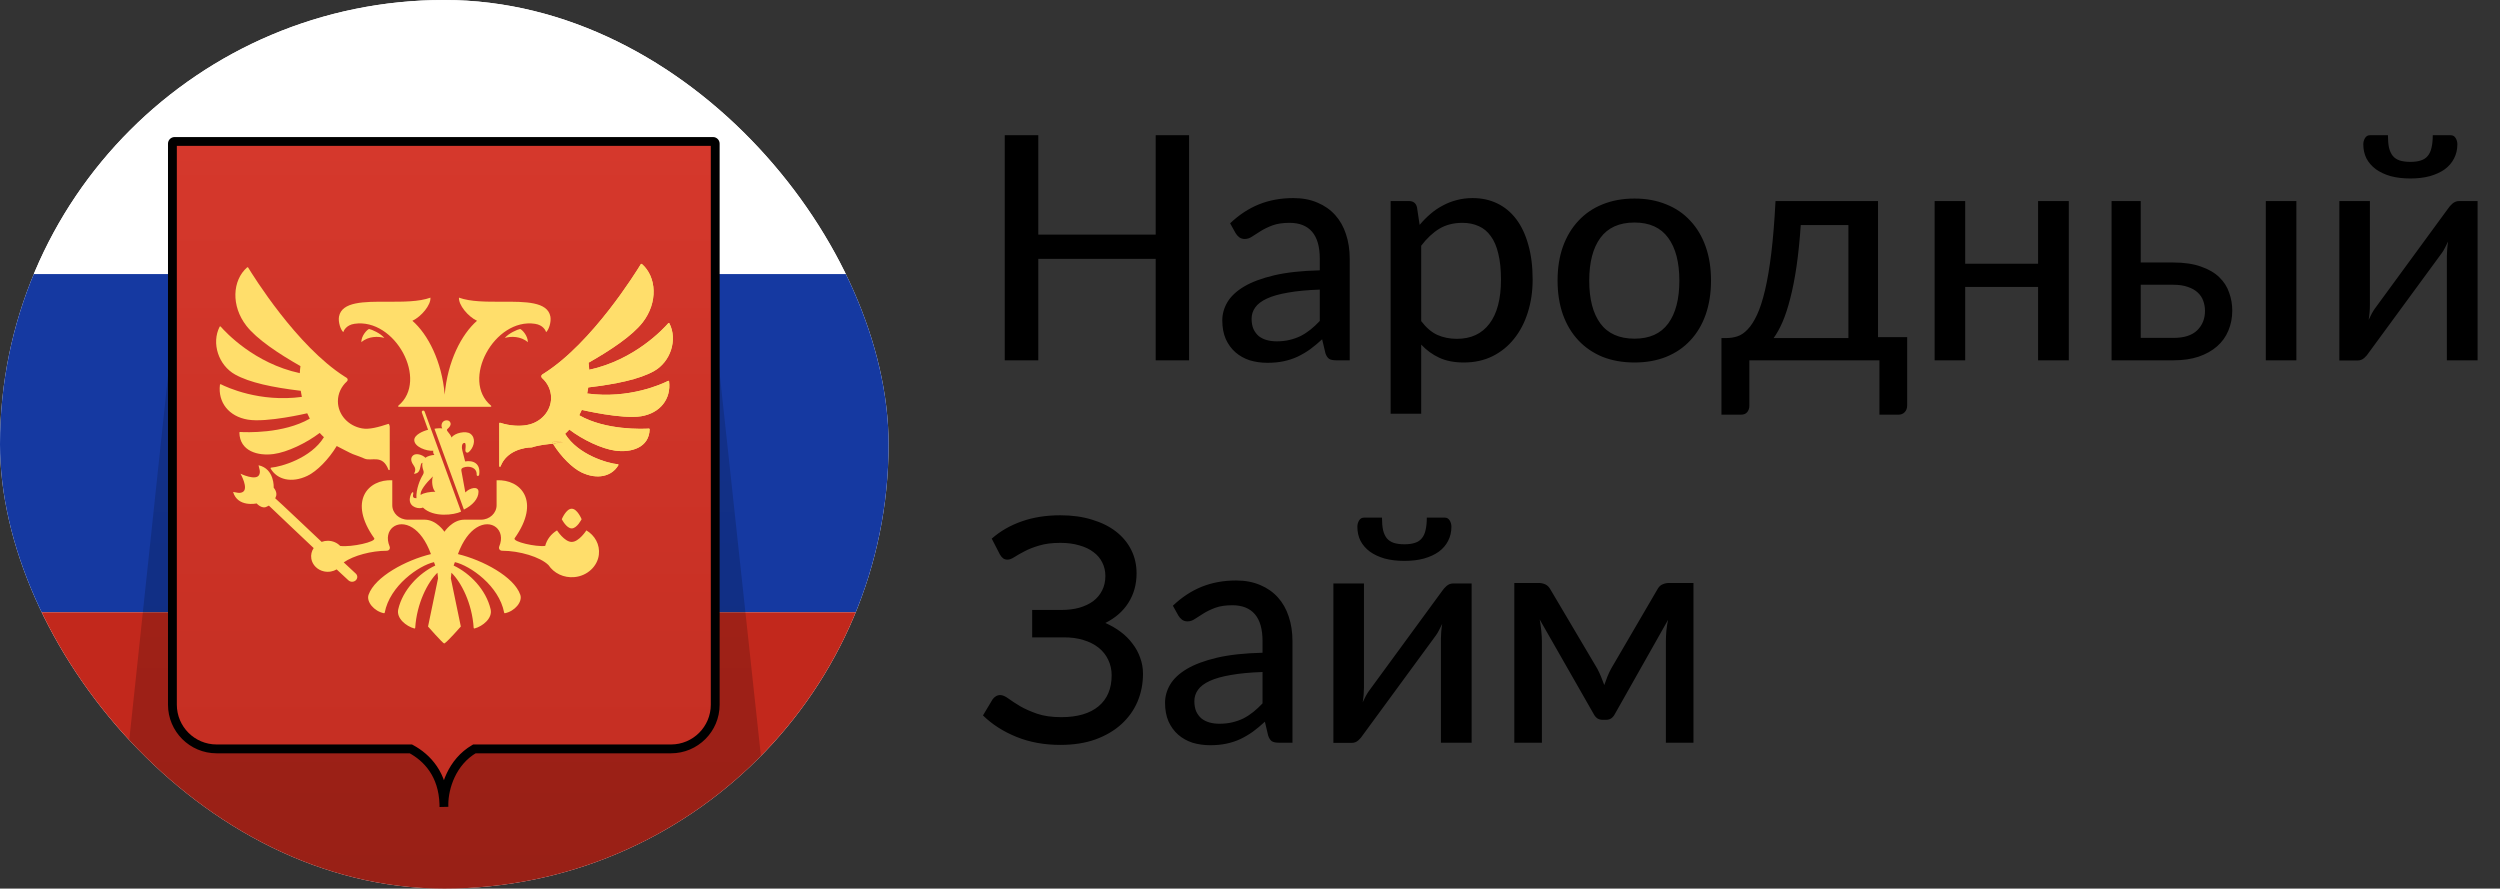 <svg width="1131" height="402" viewBox="0 0 1131 402" fill="none" xmlns="http://www.w3.org/2000/svg">
<rect x="0" y="0" width="1131" height="402" fill="#333333" stroke="none"/>
<g clip-path="url(#clip0_1451_2792)">
<rect width="402" height="402" rx="201" fill="white"/>
<rect x="-68" y="-28" width="538" height="152" fill="white"/>
<rect x="-68" y="124" width="538" height="153" fill="#1539A1"/>
<rect x="-68" y="277" width="538" height="152" fill="#C2281C"/>
<path d="M314.255 64H87.283L54 376.878L200.497 467L348 376.878L314.255 64Z" fill="url(#paint0_linear_1451_2792)"/>
<path fill-rule="evenodd" clip-rule="evenodd" d="M79 64C78.448 64 78 64.448 78 65V318.798C78 329.843 86.954 338.798 98 338.798H185.874C193.3 342.79 200.395 350.385 200.818 363.733C200.813 364.17 200.819 364.593 200.837 365C200.837 364.572 200.831 364.15 200.818 363.733C200.901 356.319 204.37 344.739 214.605 338.798H303.564C314.61 338.798 323.564 329.843 323.564 318.798V65C323.564 64.448 323.116 64 322.564 64H79Z" fill="url(#paint1_linear_1451_2792)"/>
<path d="M185.874 338.798L186.822 337.036L186.378 336.798H185.874V338.798ZM200.837 365L198.839 365.088L202.837 365H200.837ZM214.605 338.798V336.798H214.066L213.6 337.068L214.605 338.798ZM80 65C80 65.552 79.552 66 79 66V62C77.343 62 76 63.343 76 65H80ZM80 318.798V65H76V318.798H80ZM98 336.798C88.059 336.798 80 328.739 80 318.798H76C76 330.948 85.85 340.798 98 340.798V336.798ZM185.874 336.798H98V340.798H185.874V336.798ZM202.817 363.67C202.367 349.487 194.761 341.305 186.822 337.036L184.927 340.559C191.84 344.276 198.422 351.283 198.819 363.796L202.817 363.67ZM202.835 364.912C202.819 364.544 202.813 364.158 202.817 363.755L198.818 363.71C198.812 364.183 198.82 364.643 198.839 365.088L202.835 364.912ZM198.819 363.796C198.831 364.192 198.837 364.593 198.837 365H202.837C202.837 364.551 202.83 364.108 202.817 363.67L198.819 363.796ZM213.6 337.068C202.545 343.487 198.906 355.877 198.818 363.71L202.817 363.755C202.896 356.761 206.196 345.992 215.609 340.527L213.6 337.068ZM303.564 336.798H214.605V340.798H303.564V336.798ZM321.564 318.798C321.564 328.739 313.505 336.798 303.564 336.798V340.798C315.714 340.798 325.564 330.948 325.564 318.798H321.564ZM321.564 65V318.798H325.564V65H321.564ZM322.564 66C322.012 66 321.564 65.552 321.564 65H325.564C325.564 63.343 324.221 62 322.564 62V66ZM79 66H322.564V62H79V66Z" fill="black"/>
<path fill-rule="evenodd" clip-rule="evenodd" d="M228.381 152.892C231.017 152.079 235.61 152.015 238.804 154.815C238.804 151.821 236.216 149.162 235.314 148.823C234.128 149.034 230.108 150.772 228.381 152.892ZM227.041 136.498C237.69 136.463 247.731 136.43 249.001 143.22C249.447 145.599 248.303 149.222 247.067 150.263C246.845 149.51 245.695 147.045 242.052 146.492C223.656 143.713 208.297 172.065 222.164 183.529C222.372 183.703 222.253 184.025 221.97 184.025H180.405C180.119 184.025 180 183.703 180.211 183.529C194.075 172.065 178.716 143.713 160.32 146.492C156.68 147.045 155.526 149.51 155.305 150.264C154.069 149.222 152.925 145.598 153.367 143.22C154.639 136.43 164.681 136.463 175.331 136.498C182.301 136.521 189.531 136.545 194.732 134.657C194.988 137.932 190.684 143.18 186.571 145.123C193.602 151.225 199.914 163.519 201.184 178.539C202.458 163.519 208.77 151.225 215.801 145.123C211.688 143.18 207.388 137.932 207.64 134.657C212.842 136.545 220.072 136.521 227.041 136.498ZM173.882 152.892C171.249 152.079 166.656 152.015 163.459 154.815C163.459 151.821 166.05 149.161 166.953 148.823C168.135 149.034 172.162 150.772 173.882 152.892ZM258.64 230.146C261.19 230.146 263.124 234.891 263.124 234.891C263.124 234.891 261.03 239.054 258.64 239.054C256.251 239.054 254.156 234.891 254.156 234.891C254.156 234.891 256.09 230.146 258.64 230.146ZM265.626 178.024C284.764 180.613 299.704 173.614 302.252 172.324C302.436 172.23 302.667 172.346 302.694 172.544C303.665 180.501 298.639 186.898 290.059 188.314C281.425 189.741 263.202 185.434 263.202 185.434C262.841 186.258 262.45 187.069 262.031 187.865C274.091 194.788 291.016 194.051 293.573 193.897C293.75 193.887 293.9 194.024 293.897 194.192C293.699 202.554 285.551 204.848 278.361 203.87C272.215 203.036 263.631 198.951 257.561 194.329C256.954 195.006 256.304 195.642 255.64 196.252C261.442 205.766 275.068 209.671 279.507 210.026C279.722 210.046 279.851 210.267 279.746 210.445C276.831 215.485 270.26 217.16 263.083 213.716C258.987 211.749 253.94 206.728 250.317 201C250.284 200.947 250.25 200.894 250.217 200.84C250.095 200.646 249.974 200.45 249.856 200.253C249.021 200.665 250.748 199.945 249.856 200.253C257.552 206.773 250.348 201.44 249.856 200.253C249.363 199.067 257.328 200.253 253.459 200.253C252.219 200.253 251.282 200.447 250.491 200.735C250.397 200.769 250.306 200.804 250.217 200.84C249.841 200.994 250.491 199.133 250.317 201C250.877 200.956 252.026 200.763 252.842 200.634C253.625 200.51 254.102 200.444 253.459 200.626C253.459 196.757 257.493 199.489 253.459 200.626C253.459 200.626 253.237 200.625 252.842 200.634C252.322 200.645 251.5 200.672 250.491 200.735C247.813 200.902 243.812 201.327 240.595 202.403C237.104 202.403 229.124 203.904 226.458 210.967C226.346 211.265 225.872 211.188 225.872 210.877V191.53C225.872 191.332 226.077 191.201 226.274 191.265C230.659 192.715 235.225 192.893 238.389 192.28C244.613 191.178 249.321 186.098 249.321 179.99C249.321 176.476 247.762 173.311 245.253 171.038C244.722 170.555 244.79 169.745 245.413 169.366C245.683 169.204 245.951 169.037 246.216 168.867C267.98 155.036 287.802 122.997 289.92 119.504C289.97 119.427 290.051 119.376 290.141 119.363C290.232 119.35 290.324 119.377 290.393 119.437C297.087 125.318 297.734 136.851 290.7 145.894C286.045 151.875 276.273 158.415 266.263 164.092C266.406 165.151 266.503 166.216 266.556 167.284C287.165 162.86 300.247 148.63 302.327 146.235C302.463 146.078 302.735 146.112 302.834 146.299C306.63 153.734 303.341 163.727 295.82 167.913C289.221 171.584 278.867 173.744 266.13 175.268C265.992 176.192 265.824 177.111 265.626 178.024ZM252 239.941C252 239.941 255.341 245.165 258.64 245.166C261.94 245.167 265.283 239.943 265.283 239.943C269.093 242.203 271.483 246.353 270.925 250.974C270.285 256.249 265.654 260.515 259.975 261.071C254.977 261.564 250.547 259.263 248.15 255.666C244.398 251.939 234.919 249.159 227.225 249.159C226.026 249.159 225.468 248.148 225.88 247.157C228.961 239.746 222.336 234.377 215.485 238.747C212.496 240.653 209.459 244.407 207.168 250.669C218.413 253.393 232.537 260.893 235.386 269.082C236.493 272.243 232.853 276.554 228.444 277.421C228.366 277.438 228.284 277.423 228.217 277.379C228.15 277.336 228.103 277.268 228.086 277.189C225.781 264.965 212.639 255.857 205.795 254.309C205.581 254.883 205.544 254.984 205.464 255.2C205.415 255.331 205.351 255.504 205.223 255.85C212.673 259.373 219.894 266.804 221.961 275.639C222.905 279.685 218.396 283.332 214.668 284.329C214.484 284.38 214.297 284.246 214.287 284.064C213.582 272.893 208.645 263.408 204.229 259.091C204.107 259.935 204.015 260.783 203.954 261.633L208.478 283.442C208.478 283.442 202.122 290.709 200.947 291.128C200.007 290.709 193.647 283.442 193.647 283.442L198.172 261.633C198.111 260.783 198.021 259.935 197.899 259.091C193.48 263.408 188.547 272.896 187.839 284.068C187.828 284.249 187.644 284.38 187.457 284.33C183.732 283.331 179.221 279.684 180.168 275.638C182.231 266.804 189.456 259.373 196.906 255.85C196.703 255.308 196.659 255.19 196.586 254.995C196.535 254.859 196.471 254.687 196.33 254.309C189.49 255.856 176.344 264.966 174.039 277.19C174.023 277.268 173.976 277.337 173.909 277.38C173.841 277.424 173.76 277.438 173.681 277.421C169.269 276.553 165.636 272.244 166.736 269.082C169.592 260.893 183.712 253.392 194.958 250.669C192.67 244.407 189.633 240.652 186.643 238.747C179.789 234.377 173.163 239.745 176.245 247.156C176.657 248.148 176.095 249.159 174.9 249.159C168.097 249.159 159.902 251.332 155.503 254.417C155.503 254.417 160.835 259.366 160.92 259.46C161.305 259.816 161.584 260.284 161.625 260.83C161.724 262.039 160.75 263.094 159.449 263.181C158.735 263.231 158.095 262.964 157.621 262.535L152.303 257.598C150.716 258.526 148.738 258.935 146.634 258.512C143.655 257.91 141.322 255.589 140.846 252.789C140.543 250.997 140.982 249.316 141.905 247.947C141.905 247.947 121.813 228.964 121.646 228.74L120.7 229.199C118.545 230.488 116.1 227.752 116.1 227.752C116.1 227.752 107.544 229.654 105.446 222.561C106.873 222.682 108.278 223.405 109.767 222.611C112.651 221.074 108.799 214.299 108.799 214.299C108.799 214.299 115.969 217.764 117.294 214.718C117.956 213.197 117.185 211.875 116.971 210.481C124.298 212.086 123.827 220.66 123.827 220.66C123.827 220.66 125.85 222.833 124.676 225.029L124.506 225.425C124.884 225.616 145.513 245.147 145.513 245.147C146.403 244.817 147.345 244.648 148.294 244.648C150.528 244.648 152.524 245.552 153.906 246.985C159.156 247.628 170.348 245.086 169.299 243.499C157.361 226.714 166.497 216.721 177.467 217.276V228.549C177.467 232.169 180.62 235.103 184.514 235.103H192.09C197.524 235.103 201.061 240.565 201.061 240.565C201.061 240.565 204.599 235.103 210.033 235.103H217.608C221.5 235.103 224.66 232.169 224.66 228.549V217.276C235.63 216.72 244.758 226.713 232.824 243.499C231.765 245.103 242.654 247.521 246.648 246.961C247.404 244.025 249.351 241.519 252 239.941ZM215.651 214.747C215.777 211.331 212.069 210.622 209.703 211.498C208.998 211.763 208.553 212.078 208.72 212.955C209.157 215.24 209.568 217.529 209.997 219.918C210.166 220.856 210.337 221.81 210.514 222.785C212.465 220.658 216.479 219.754 216.479 222.48C216.479 225.678 213.684 228.659 209.871 230.541L203.209 212.261L196.548 193.98C197.511 193.742 199.387 193.695 200.078 193.81C199.837 193.378 199.745 192.975 199.745 192.6C199.745 190.912 200.96 190.155 202.053 190.155C203.439 190.155 203.875 191.194 203.875 191.756C203.875 192.708 202.949 193.628 202.642 193.863C201.992 194.348 202.115 194.727 202.584 195.279C203.068 195.845 204.076 197.144 204.286 197.932C205.683 195.842 210.763 194.75 212.792 196.217C215.216 197.965 214.736 201.589 212.666 203.929C212.36 204.278 211.845 204.804 211.433 204.787C210.772 204.764 210.48 204.271 210.545 203.457C210.553 203.343 210.566 203.209 210.58 203.064C210.676 202.031 210.831 200.376 210.156 200.376C208.729 200.376 208.852 202.691 209.186 203.923C209.469 204.954 209.729 205.99 210.006 207.097C210.139 207.627 210.276 208.173 210.421 208.742C214.037 208.143 217.493 209.616 216.785 214.73C216.707 215.52 215.62 215.52 215.651 214.747ZM193.663 194.439L190.864 186.663C190.568 185.775 191.777 185.366 192.114 186.22L208.6 231.455C205.465 233.002 196.101 234.233 191.334 229.62C189.686 230.386 185.369 229.657 185.369 226.033C185.369 225.403 185.645 223.933 186.217 223.073C186.735 222.292 187.126 222.744 186.963 223.377C186.524 225.078 187.157 225.383 188.403 225.39C188.145 221.321 190.051 216.82 191.277 214.861C191.767 214.074 191.767 213.495 191.481 212.678C191.048 211.448 190.929 210.34 191.123 209.382C190.55 209.382 190.405 210.114 190.227 211.014C189.942 212.453 189.572 214.322 187.235 214.322C188.257 212.855 187.916 211.606 187.007 210.34C185.703 208.511 185.74 206.894 186.99 205.939C188.233 204.991 190.848 205.558 192.519 207.115C193.228 206.351 195.386 205.819 196.53 205.819C196.04 205.246 195.859 204.62 196.016 203.917C192.863 204.158 187.412 202.152 187.412 199.071C187.412 196.757 191.266 195.009 193.663 194.439ZM195.839 215.521C192.543 218.732 189.952 222.061 190.292 223.923C191.718 222.912 194.558 222.463 196.948 222.463C195.573 221.221 195.137 217.614 195.839 215.521Z" fill="url(#paint2_linear_1451_2792)"/>
<path d="M138.985 186.963C139.348 187.787 139.74 188.598 140.16 189.394C128.104 196.313 111.185 195.583 108.618 195.426C108.438 195.416 108.288 195.56 108.291 195.724C108.493 204.083 116.637 206.377 123.827 205.399C129.97 204.565 138.557 200.479 144.627 195.858C145.237 196.534 145.884 197.171 146.547 197.78C140.743 207.294 127.12 211.199 122.68 211.554C122.466 211.574 122.34 211.795 122.442 211.973C125.357 217.013 131.928 218.688 139.109 215.245C143.378 213.192 148.686 207.817 152.333 201.782C153.17 202.194 158.727 205.135 159.616 205.443C163.519 206.796 161.914 206.313 165.057 207.534C168.199 208.755 173.064 205.433 175.73 212.495C175.846 212.793 176.319 212.716 176.319 212.405V193.058C176.245 192.28 175.927 191.693 175.73 191.756C171.345 193.206 166.963 194.421 163.803 193.808C157.576 192.706 152.867 187.626 152.867 181.517C152.867 178.004 154.43 174.836 156.936 172.562C157.47 172.083 157.399 171.272 156.779 170.894C156.507 170.731 156.237 170.565 155.969 170.395C134.219 156.571 114.406 124.555 112.271 121.038C112.172 120.874 111.934 120.841 111.788 120.968C105.104 126.852 104.454 138.382 111.488 147.421C116.142 153.402 125.914 159.943 135.921 165.62C135.78 166.679 135.683 167.743 135.632 168.811C115.039 164.39 101.968 150.183 99.868 147.772C99.728 147.608 99.448 147.642 99.353 147.829C95.564 155.268 98.853 165.254 106.368 169.44C112.966 173.111 123.32 175.271 136.057 176.795C136.195 177.719 136.363 178.638 136.561 179.551C117.443 182.136 102.51 175.154 99.943 173.854C99.752 173.757 99.52 173.878 99.497 174.079C98.53 182.036 103.552 188.426 112.132 189.842C120.763 191.269 138.985 186.963 138.985 186.963Z" fill="url(#paint3_linear_1451_2792)"/>
<path d="M250.217 200.84C250.306 200.804 250.397 200.769 250.491 200.735C251.282 200.447 252.219 200.253 253.459 200.253C257.328 200.253 249.363 199.067 249.856 200.253C249.974 200.45 250.095 200.646 250.217 200.84Z" fill="url(#paint4_linear_1451_2792)"/>
<path d="M302.252 172.324C299.704 173.614 284.764 180.613 265.626 178.024C265.824 177.111 265.992 176.192 266.13 175.268C278.867 173.744 289.221 171.584 295.82 167.913C303.341 163.727 306.63 153.734 302.834 146.299C302.735 146.112 302.463 146.078 302.327 146.235C300.247 148.63 287.165 162.86 266.556 167.284C266.503 166.216 266.406 165.151 266.263 164.092C276.273 158.415 286.045 151.875 290.7 145.894C297.734 136.851 297.087 125.318 290.393 119.437C290.324 119.377 290.232 119.35 290.141 119.363C290.051 119.376 289.97 119.427 289.92 119.504C287.802 122.997 267.98 155.036 246.216 168.867C245.951 169.037 245.683 169.204 245.413 169.366C244.79 169.745 244.722 170.555 245.253 171.038C247.762 173.311 249.321 176.476 249.321 179.99C249.321 186.098 244.613 191.178 238.389 192.28C235.225 192.893 230.659 192.715 226.274 191.265C226.077 191.201 225.872 191.332 225.872 191.53V210.877C225.872 211.188 226.346 211.265 226.458 210.967C229.124 203.904 237.104 202.403 240.595 202.403C243.812 201.327 247.813 200.902 250.491 200.735C251.5 200.672 252.322 200.645 252.842 200.634C253.237 200.625 253.459 200.626 253.459 200.626C254.102 200.444 253.625 200.51 252.842 200.634C252.026 200.763 250.877 200.956 250.317 201C250.491 199.133 249.841 200.994 250.217 200.84C250.095 200.646 249.974 200.45 249.856 200.253C249.363 199.067 257.328 200.253 253.459 200.253C252.219 200.253 251.282 200.447 250.491 200.735C250.397 200.769 250.306 200.804 250.217 200.84C250.25 200.894 250.284 200.947 250.317 201C253.94 206.728 258.987 211.749 263.083 213.716C270.26 217.16 276.831 215.485 279.746 210.445C279.851 210.267 279.722 210.046 279.507 210.026C275.068 209.671 261.442 205.766 255.64 196.252C256.304 195.642 256.954 195.006 257.561 194.329C263.631 198.951 272.215 203.036 278.361 203.87C285.551 204.848 293.699 202.554 293.897 194.192C293.9 194.024 293.75 193.887 293.573 193.897C291.016 194.051 274.091 194.788 262.031 187.865C262.45 187.069 262.841 186.258 263.202 185.434C263.202 185.434 281.425 189.741 290.059 188.314C298.639 186.898 303.665 180.501 302.694 172.544C302.667 172.346 302.436 172.23 302.252 172.324Z" fill="url(#paint5_linear_1451_2792)"/>
<path d="M252.842 200.634C252.322 200.645 251.5 200.672 250.491 200.735C250.397 200.769 250.306 200.804 250.217 200.84C250.25 200.894 250.284 200.947 250.317 201C250.877 200.956 252.026 200.763 252.842 200.634Z" fill="url(#paint6_linear_1451_2792)"/>
</g>
<path d="M537.939 61.175V163H522.836V117.122H469.725V163H454.551V61.175H469.725V106.131H522.836V61.175H537.939ZM597.07 131.02C591.445 131.209 586.67 131.658 582.747 132.367C578.823 133.029 575.632 133.927 573.174 135.062C570.716 136.197 568.943 137.544 567.856 139.104C566.769 140.617 566.225 142.318 566.225 144.209C566.225 146.006 566.509 147.566 567.076 148.889C567.691 150.166 568.494 151.229 569.487 152.08C570.527 152.884 571.732 153.475 573.103 153.853C574.474 154.231 575.963 154.42 577.571 154.42C579.698 154.42 581.636 154.207 583.385 153.782C585.181 153.356 586.86 152.766 588.42 152.009C589.98 151.206 591.469 150.236 592.887 149.102C594.305 147.967 595.7 146.667 597.07 145.202V131.02ZM556.511 101.026C560.529 97.197 564.878 94.337 569.558 92.446C574.285 90.555 579.461 89.61 585.087 89.61C589.2 89.61 592.84 90.295 596.007 91.666C599.174 92.99 601.845 94.857 604.019 97.268C606.194 99.679 607.825 102.562 608.912 105.919C610.047 109.275 610.614 112.986 610.614 117.051V163H604.445C603.074 163 602.034 162.787 601.325 162.362C600.616 161.889 600.049 161.038 599.623 159.809L598.134 153.498C596.29 155.2 594.47 156.713 592.674 158.036C590.878 159.313 588.987 160.424 587.001 161.369C585.063 162.267 582.983 162.953 580.761 163.425C578.54 163.898 576.081 164.135 573.387 164.135C570.551 164.135 567.88 163.756 565.374 163C562.916 162.196 560.765 160.991 558.922 159.384C557.078 157.776 555.613 155.767 554.525 153.356C553.485 150.946 552.965 148.133 552.965 144.918C552.965 142.082 553.722 139.364 555.234 136.764C556.794 134.117 559.3 131.753 562.751 129.673C566.249 127.593 570.787 125.891 576.365 124.568C581.991 123.244 588.892 122.488 597.07 122.298V117.051C597.07 111.615 595.912 107.549 593.596 104.855C591.28 102.16 587.876 100.813 583.385 100.813C580.36 100.813 577.807 101.191 575.727 101.948C573.694 102.704 571.922 103.555 570.409 104.5C568.943 105.399 567.643 106.226 566.509 106.982C565.422 107.739 564.287 108.117 563.105 108.117C562.16 108.117 561.332 107.857 560.623 107.337C559.962 106.817 559.418 106.202 558.993 105.493L556.511 101.026ZM642.952 145.273C645.221 148.251 647.655 150.331 650.255 151.513C652.902 152.695 655.857 153.286 659.119 153.286C665.453 153.286 670.346 151.016 673.797 146.478C677.295 141.893 679.044 135.227 679.044 126.482C679.044 121.897 678.642 117.997 677.839 114.782C677.082 111.52 675.948 108.873 674.435 106.84C672.97 104.76 671.15 103.248 668.975 102.302C666.801 101.31 664.342 100.813 661.601 100.813C657.582 100.813 654.084 101.711 651.106 103.508C648.175 105.304 645.457 107.857 642.952 111.166V145.273ZM642.243 101.735C643.755 99.939 645.362 98.308 647.064 96.842C648.813 95.33 650.681 94.053 652.666 93.013C654.652 91.926 656.755 91.099 658.977 90.531C661.246 89.917 663.657 89.61 666.21 89.61C670.322 89.61 674.033 90.413 677.342 92.02C680.699 93.628 683.559 95.991 685.922 99.111C688.286 102.231 690.106 106.084 691.382 110.669C692.706 115.255 693.368 120.526 693.368 126.482C693.368 131.824 692.635 136.787 691.169 141.373C689.751 145.911 687.695 149.858 685 153.215C682.353 156.571 679.091 159.218 675.215 161.156C671.386 163.047 667.061 163.993 662.239 163.993C657.937 163.993 654.25 163.284 651.177 161.865C648.104 160.447 645.362 158.462 642.952 155.909V187.18H629.124V90.957H637.421C639.359 90.957 640.564 91.879 641.037 93.722L642.243 101.735ZM739.461 89.822C744.756 89.822 749.53 90.697 753.785 92.446C758.087 94.148 761.727 96.63 764.705 99.891C767.73 103.106 770.047 107.006 771.654 111.591C773.261 116.129 774.065 121.235 774.065 126.908C774.065 132.58 773.261 137.709 771.654 142.295C770.047 146.88 767.73 150.78 764.705 153.995C761.727 157.209 758.087 159.691 753.785 161.44C749.53 163.142 744.756 163.993 739.461 163.993C734.12 163.993 729.298 163.142 724.996 161.44C720.742 159.691 717.102 157.209 714.076 153.995C711.051 150.78 708.711 146.88 707.056 142.295C705.449 137.709 704.645 132.58 704.645 126.908C704.645 121.235 705.449 116.129 707.056 111.591C708.711 107.006 711.051 103.106 714.076 99.891C717.102 96.63 720.742 94.148 724.996 92.446C729.298 90.697 734.12 89.822 739.461 89.822ZM739.461 153.215C746.269 153.215 751.35 150.922 754.707 146.336C758.063 141.751 759.741 135.298 759.741 126.978C759.741 118.659 758.063 112.206 754.707 107.62C751.35 102.988 746.269 100.671 739.461 100.671C732.56 100.671 727.407 102.988 724.003 107.62C720.647 112.206 718.969 118.659 718.969 126.978C718.969 135.298 720.647 141.751 724.003 146.336C727.407 150.922 732.56 153.215 739.461 153.215ZM836.217 152.931V101.806H814.661C814.188 108.802 813.55 115.042 812.747 120.526C811.943 126.009 810.998 130.831 809.91 134.991C808.87 139.104 807.712 142.649 806.436 145.627C805.159 148.558 803.812 150.993 802.394 152.931H836.217ZM862.808 152.506V183.351C862.808 184.674 862.43 185.714 861.674 186.471C860.964 187.227 860.019 187.605 858.837 187.605H850.257V163H791.403V183.634C791.403 184.674 791.096 185.596 790.481 186.4C789.867 187.203 788.898 187.605 787.574 187.605H778.781V152.931H781.121C782.776 152.931 784.407 152.671 786.014 152.151C787.621 151.631 789.158 150.591 790.623 149.031C792.136 147.471 793.554 145.273 794.878 142.437C796.201 139.6 797.407 135.889 798.494 131.304C799.581 126.718 800.527 121.14 801.33 114.569C802.134 107.951 802.772 100.08 803.245 90.957H849.619V152.506H862.808ZM935.925 90.957V163H922.027V129.815H889.054V163H875.227V90.957H889.054V119.32H922.027V90.957H935.925ZM983.356 152.86C988.083 152.86 991.629 151.726 993.992 149.456C996.356 147.14 997.538 144.209 997.538 140.664C997.538 139.057 997.278 137.544 996.758 136.126C996.238 134.66 995.41 133.407 994.276 132.367C993.141 131.28 991.652 130.429 989.809 129.815C988.012 129.153 985.791 128.822 983.143 128.822H968.465V152.86H983.356ZM983.143 118.753C988.107 118.753 992.29 119.368 995.694 120.597C999.145 121.778 1001.91 123.386 1003.99 125.418C1006.07 127.404 1007.56 129.72 1008.46 132.367C1009.4 134.967 1009.88 137.686 1009.88 140.522C1009.88 143.784 1009.28 146.809 1008.1 149.598C1006.97 152.34 1005.27 154.704 1003 156.689C1000.73 158.675 997.94 160.235 994.63 161.369C991.369 162.456 987.61 163 983.356 163H955.276V90.957H968.465V118.753H983.143ZM1038.88 90.957V163H1025.05V90.957H1038.88ZM1120.86 90.957V163H1106.96V115.917C1106.96 114.971 1107.01 113.931 1107.1 112.797C1107.19 111.615 1107.34 110.433 1107.53 109.251C1107.05 110.244 1106.58 111.189 1106.11 112.088C1105.68 112.939 1105.23 113.695 1104.76 114.357L1071.65 159.525C1071.13 160.376 1070.44 161.18 1069.59 161.936C1068.74 162.693 1067.77 163.071 1066.68 163.071H1058.32V90.957H1072.14V138.111C1072.14 139.057 1072.1 140.12 1072 141.302C1071.91 142.437 1071.76 143.571 1071.58 144.706C1072.52 142.626 1073.44 140.947 1074.34 139.671L1107.45 94.431C1107.97 93.628 1108.66 92.848 1109.51 92.091C1110.41 91.335 1111.4 90.957 1112.49 90.957H1120.86ZM1090.44 73.23C1092.33 73.23 1093.91 73.017 1095.19 72.592C1096.51 72.166 1097.55 71.481 1098.31 70.535C1099.11 69.59 1099.68 68.361 1100.01 66.848C1100.39 65.288 1100.58 63.397 1100.58 61.175H1108.73C1109.68 61.175 1110.41 61.601 1110.93 62.452C1111.45 63.303 1111.71 64.248 1111.71 65.288C1111.71 67.652 1111.21 69.779 1110.22 71.67C1109.27 73.561 1107.88 75.192 1106.04 76.562C1104.19 77.886 1101.95 78.926 1099.3 79.682C1096.7 80.391 1093.75 80.746 1090.44 80.746C1087.13 80.746 1084.15 80.391 1081.5 79.682C1078.9 78.926 1076.68 77.886 1074.84 76.562C1072.99 75.192 1071.58 73.561 1070.58 71.67C1069.64 69.779 1069.16 67.652 1069.16 65.288C1069.16 64.248 1069.42 63.303 1069.94 62.452C1070.46 61.601 1071.2 61.175 1072.14 61.175H1080.3C1080.3 63.397 1080.46 65.288 1080.79 66.848C1081.17 68.361 1081.74 69.59 1082.5 70.535C1083.3 71.481 1084.34 72.166 1085.61 72.592C1086.94 73.017 1088.55 73.23 1090.44 73.23Z" fill="black"/>
<path d="M448.665 243.677C452.542 240.273 457.056 237.673 462.209 235.877C467.409 234.033 473.247 233.112 479.723 233.112C485.018 233.112 489.792 233.773 494.047 235.097C498.301 236.373 501.918 238.17 504.896 240.486C507.874 242.802 510.167 245.568 511.774 248.782C513.381 251.997 514.185 255.519 514.185 259.348C514.185 264.359 512.956 268.802 510.498 272.679C508.087 276.508 504.612 279.557 500.074 281.826C502.627 282.96 504.943 284.308 507.023 285.868C509.103 287.428 510.876 289.2 512.341 291.186C513.854 293.124 515.012 295.251 515.816 297.568C516.667 299.837 517.092 302.248 517.092 304.8C517.092 309.291 516.265 313.498 514.61 317.422C512.956 321.298 510.521 324.702 507.307 327.633C504.14 330.516 500.24 332.809 495.607 334.511C490.974 336.165 485.68 336.993 479.723 336.993C472.443 336.993 465.825 335.787 459.869 333.376C453.913 330.965 448.854 327.727 444.695 323.662L449.02 316.429C449.398 315.862 449.894 315.389 450.509 315.011C451.124 314.633 451.785 314.444 452.494 314.444C453.534 314.444 454.764 314.964 456.182 316.004C457.6 317.044 459.373 318.202 461.5 319.478C463.627 320.707 466.18 321.842 469.158 322.882C472.183 323.922 475.847 324.442 480.149 324.442C487.381 324.442 492.983 322.811 496.954 319.549C500.925 316.24 502.91 311.56 502.91 305.509C502.91 302.957 502.39 300.617 501.35 298.489C500.358 296.362 498.916 294.542 497.025 293.029C495.134 291.517 492.841 290.359 490.147 289.555C487.452 288.704 484.403 288.302 481 288.349H466.96V275.94H480.22C483.151 275.94 485.822 275.61 488.232 274.948C490.691 274.239 492.794 273.246 494.543 271.97C496.292 270.646 497.64 269.039 498.585 267.148C499.578 265.21 500.074 263.011 500.074 260.553C500.074 258.331 499.601 256.299 498.656 254.455C497.758 252.612 496.434 251.052 494.685 249.775C492.983 248.452 490.856 247.435 488.303 246.726C485.798 245.97 482.938 245.592 479.723 245.592C475.989 245.592 472.798 245.993 470.151 246.797C467.551 247.553 465.329 248.428 463.485 249.421C461.642 250.366 460.105 251.241 458.876 252.044C457.694 252.801 456.678 253.179 455.827 253.179C455.024 253.179 454.362 252.99 453.842 252.612C453.322 252.233 452.825 251.642 452.353 250.839L448.665 243.677ZM571.172 304.02C565.547 304.209 560.772 304.658 556.849 305.367C552.925 306.029 549.734 306.927 547.276 308.062C544.818 309.197 543.045 310.544 541.958 312.104C540.871 313.617 540.327 315.318 540.327 317.209C540.327 319.006 540.611 320.566 541.178 321.889C541.792 323.166 542.596 324.229 543.589 325.08C544.629 325.884 545.834 326.475 547.205 326.853C548.576 327.231 550.065 327.42 551.672 327.42C553.8 327.42 555.738 327.207 557.487 326.782C559.283 326.356 560.961 325.766 562.521 325.009C564.081 324.206 565.57 323.236 566.989 322.102C568.407 320.967 569.801 319.667 571.172 318.202V304.02ZM530.612 274.026C534.631 270.197 538.98 267.337 543.66 265.446C548.387 263.555 553.563 262.61 559.189 262.61C563.301 262.61 566.941 263.295 570.109 264.666C573.276 265.99 575.947 267.857 578.121 270.268C580.296 272.679 581.927 275.562 583.014 278.919C584.148 282.275 584.716 285.986 584.716 290.051V336H578.547C577.176 336 576.136 335.787 575.427 335.362C574.718 334.889 574.15 334.038 573.725 332.809L572.236 326.498C570.392 328.2 568.572 329.713 566.776 331.036C564.979 332.313 563.089 333.424 561.103 334.369C559.165 335.267 557.085 335.953 554.863 336.425C552.641 336.898 550.183 337.135 547.489 337.135C544.652 337.135 541.981 336.756 539.476 336C537.018 335.196 534.867 333.991 533.023 332.384C531.18 330.776 529.714 328.767 528.627 326.356C527.587 323.946 527.067 321.133 527.067 317.918C527.067 315.082 527.823 312.364 529.336 309.764C530.896 307.117 533.402 304.753 536.852 302.673C540.351 300.593 544.889 298.891 550.467 297.568C556.092 296.244 562.994 295.488 571.172 295.298V290.051C571.172 284.615 570.014 280.549 567.698 277.855C565.381 275.16 561.978 273.813 557.487 273.813C554.461 273.813 551.909 274.191 549.829 274.948C547.796 275.704 546.023 276.555 544.511 277.5C543.045 278.399 541.745 279.226 540.611 279.982C539.523 280.739 538.389 281.117 537.207 281.117C536.262 281.117 535.434 280.857 534.725 280.337C534.063 279.817 533.52 279.202 533.094 278.493L530.612 274.026ZM665.768 263.957V336H651.869V288.917C651.869 287.971 651.917 286.931 652.011 285.797C652.106 284.615 652.248 283.433 652.437 282.251C651.964 283.244 651.491 284.189 651.019 285.088C650.593 285.939 650.144 286.695 649.671 287.357L616.557 332.525C616.037 333.376 615.352 334.18 614.501 334.936C613.65 335.693 612.681 336.071 611.593 336.071H603.226V263.957H617.053V311.111C617.053 312.057 617.006 313.12 616.912 314.302C616.817 315.437 616.675 316.571 616.486 317.706C617.432 315.626 618.353 313.947 619.252 312.671L652.366 267.431C652.886 266.628 653.571 265.848 654.422 265.091C655.32 264.335 656.313 263.957 657.4 263.957H665.768ZM635.348 246.23C637.239 246.23 638.822 246.017 640.099 245.592C641.422 245.166 642.462 244.481 643.219 243.535C644.022 242.59 644.59 241.361 644.92 239.848C645.299 238.288 645.488 236.397 645.488 234.175H653.642C654.588 234.175 655.32 234.601 655.84 235.452C656.36 236.303 656.62 237.248 656.62 238.288C656.62 240.652 656.124 242.779 655.131 244.67C654.186 246.561 652.791 248.192 650.948 249.562C649.104 250.886 646.859 251.926 644.211 252.682C641.611 253.392 638.657 253.746 635.348 253.746C632.039 253.746 629.061 253.392 626.413 252.682C623.813 251.926 621.591 250.886 619.748 249.562C617.904 248.192 616.486 246.561 615.493 244.67C614.548 242.779 614.075 240.652 614.075 238.288C614.075 237.248 614.335 236.303 614.855 235.452C615.375 234.601 616.108 234.175 617.053 234.175H625.208C625.208 236.397 625.373 238.288 625.704 239.848C626.082 241.361 626.65 242.59 627.406 243.535C628.21 244.481 629.25 245.166 630.526 245.592C631.85 246.017 633.457 246.23 635.348 246.23ZM766.124 263.744V336H753.644V290.193C753.644 288.775 753.715 287.168 753.857 285.371C754.046 283.575 754.306 281.92 754.637 280.408L730.528 323.095C730.103 323.898 729.559 324.536 728.897 325.009C728.235 325.435 727.455 325.647 726.557 325.647H724.997C724.146 325.647 723.366 325.435 722.657 325.009C721.995 324.536 721.452 323.898 721.026 323.095L696.563 280.266C696.847 281.779 697.083 283.457 697.272 285.3C697.461 287.097 697.556 288.728 697.556 290.193V336H685.076V263.744H696.279C697.225 263.744 698.17 263.957 699.116 264.382C700.061 264.808 700.865 265.635 701.527 266.864L722.586 302.46C723.201 303.595 723.768 304.8 724.288 306.077C724.808 307.353 725.305 308.629 725.777 309.906C726.25 308.629 726.723 307.353 727.195 306.077C727.715 304.8 728.283 303.595 728.897 302.46L749.673 266.864C750.335 265.588 751.139 264.761 752.084 264.382C753.03 263.957 753.975 263.744 754.921 263.744H766.124Z" fill="black"/>
<defs>
<linearGradient id="paint0_linear_1451_2792" x1="201" y1="64" x2="201" y2="467" gradientUnits="userSpaceOnUse">
<stop stop-opacity="0.12"/>
<stop offset="0.892" stop-opacity="0.22"/>
</linearGradient>
<linearGradient id="paint1_linear_1451_2792" x1="200.782" y1="64" x2="200.782" y2="365" gradientUnits="userSpaceOnUse">
<stop stop-color="#D5382C"/>
<stop offset="1" stop-color="#C42E22"/>
</linearGradient>
<linearGradient id="paint2_linear_1451_2792" x1="201.096" y1="119.359" x2="201.096" y2="291.128" gradientUnits="userSpaceOnUse">
<stop stop-color="#FFDE6B"/>
<stop offset="1" stop-color="#FFDE6B"/>
</linearGradient>
<linearGradient id="paint3_linear_1451_2792" x1="201.096" y1="119.359" x2="201.096" y2="291.128" gradientUnits="userSpaceOnUse">
<stop stop-color="#FFDE6B"/>
<stop offset="1" stop-color="#FFDE6B"/>
</linearGradient>
<linearGradient id="paint4_linear_1451_2792" x1="201.096" y1="119.359" x2="201.096" y2="291.128" gradientUnits="userSpaceOnUse">
<stop stop-color="#FFDE6B"/>
<stop offset="1" stop-color="#FFDE6B"/>
</linearGradient>
<linearGradient id="paint5_linear_1451_2792" x1="201.096" y1="119.359" x2="201.096" y2="291.128" gradientUnits="userSpaceOnUse">
<stop stop-color="#FFDE6B"/>
<stop offset="1" stop-color="#FFDE6B"/>
</linearGradient>
<linearGradient id="paint6_linear_1451_2792" x1="201.096" y1="119.359" x2="201.096" y2="291.128" gradientUnits="userSpaceOnUse">
<stop stop-color="#FFDE6B"/>
<stop offset="1" stop-color="#FFDE6B"/>
</linearGradient>
<clipPath id="clip0_1451_2792">
<rect width="402" height="402" rx="201" fill="white"/>
</clipPath>
</defs>
</svg>
